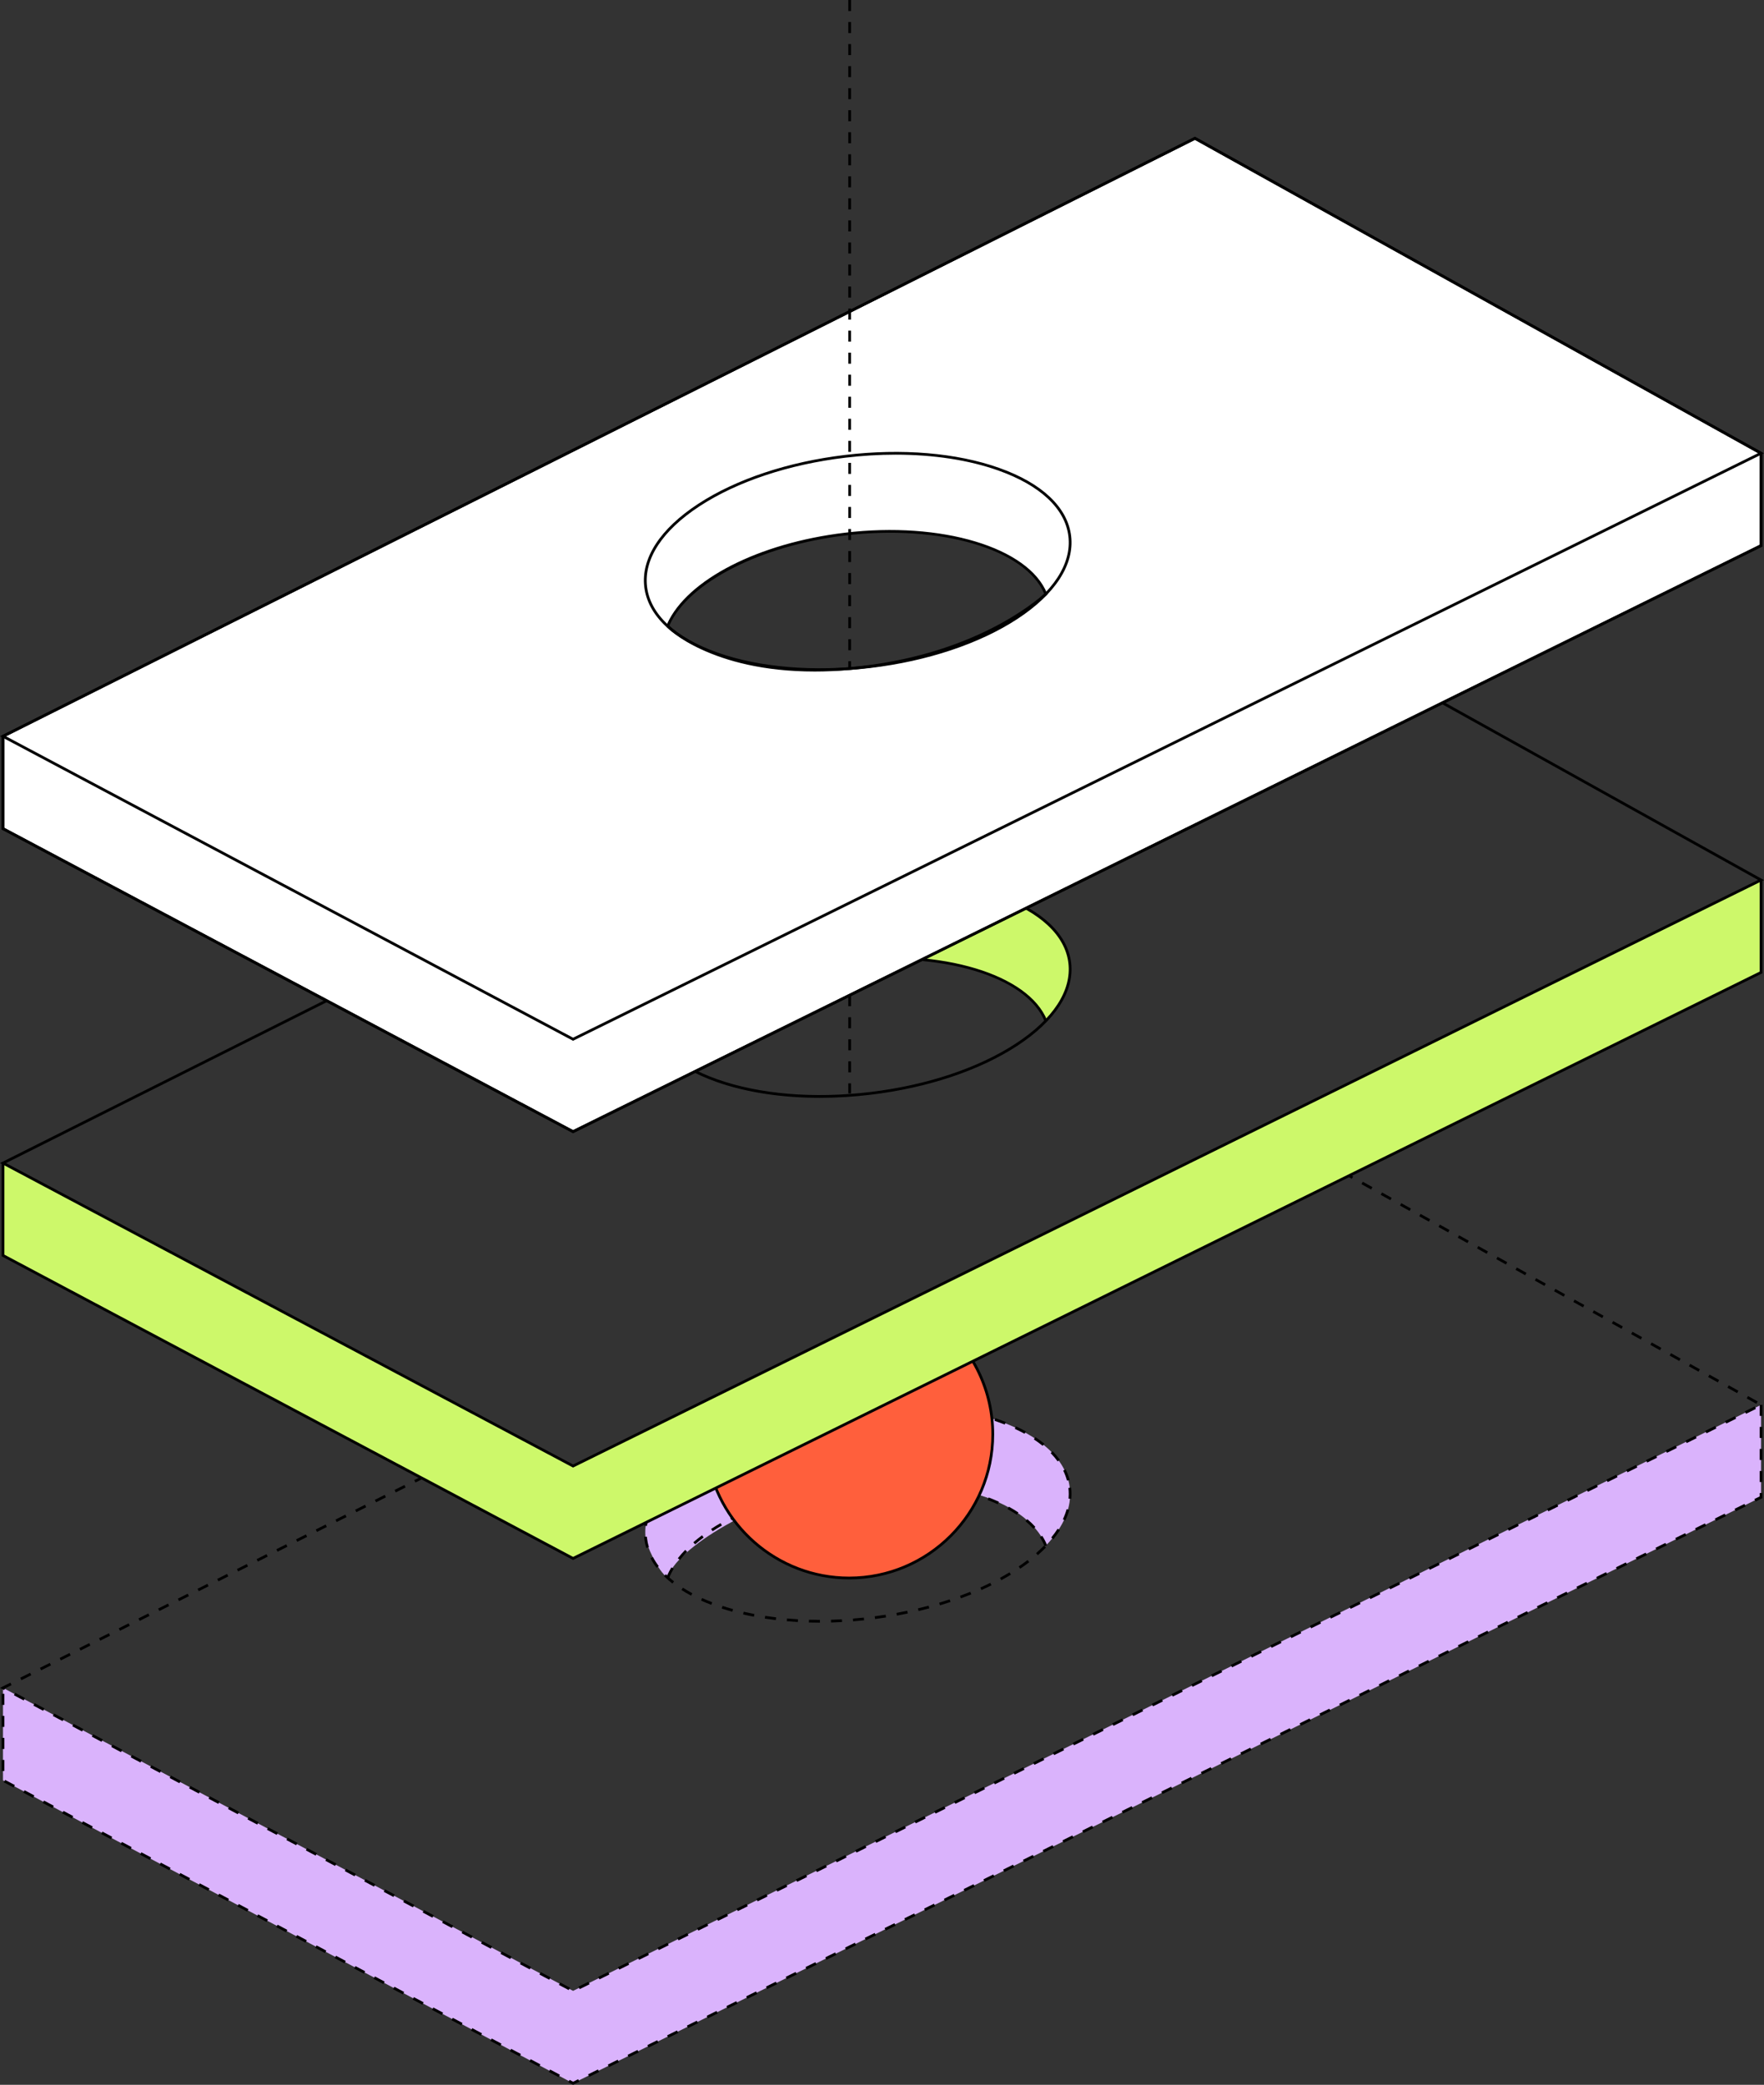 <?xml version="1.0" encoding="UTF-8"?> <svg xmlns="http://www.w3.org/2000/svg" id="Layer_2" data-name="Layer 2" viewBox="0 0 430.399 508.688"><rect x="0" y="0" width="430.399" height="508.688" fill="#333333" stroke="none"/><defs><style> .cls-1 { fill: #dab3fc; } .cls-2 { fill: #ff5f3c; } .cls-3 { fill: #fff; } .cls-4 { fill: #cdf86a; } </style></defs><g><path class="cls-1" d="M162.967,385.029c1.223-6.718,22.372-20.01,41.23-22.263,25.858-3.09,45.739,2.464,51.047,14.294,4.198-4.408,6.343-9.234,5.768-14.052-1.693-14.168-26.229-22.886-54.803-19.472-28.574,3.414-50.365,17.667-48.673,31.835.161,1.347,2.759,7.844,5.432,9.658Z"></path><polygon class="cls-1" points="429.675 342.783 429.675 365.33 139.823 508.311 .733 434.389 .733 411.842 139.823 485.764 429.675 342.783"></polygon><g><path d="M163.293,385.111l-.651-.164.144-.571c.307-.687.645-1.322,1.024-1.945l.574.349c-.365.6-.69,1.211-.966,1.817l-.124.513ZM165.903,380.618l-.526-.419c.546-.686,1.153-1.371,1.805-2.037l.481.47c-.635.649-1.228,1.318-1.759,1.985ZM254.861,377.268c-.297-.739-.676-1.471-1.128-2.178l.566-.362c.475.742.874,1.513,1.186,2.289l-.624.251ZM169.603,376.813l-.44-.508c.66-.571,1.372-1.141,2.117-1.697l.402.538c-.731.547-1.431,1.107-2.079,1.667ZM173.869,373.618l-.369-.562c.733-.48,1.508-.959,2.305-1.422l.337.582c-.786.457-1.551.929-2.273,1.402ZM252.13,373.008c-.569-.628-1.21-1.242-1.906-1.828l.433-.515c.719.605,1.382,1.241,1.97,1.891l-.498.452ZM178.485,370.93l-.31-.597c.779-.404,1.596-.805,2.426-1.192l.284.609c-.822.383-1.629.78-2.4,1.18ZM248.103,369.591c-.712-.476-1.476-.939-2.274-1.375l.323-.59c.815.446,1.597.919,2.325,1.407l-.374.558ZM183.335,368.671l-.259-.62c.816-.341,1.662-.675,2.513-.994l.235.63c-.844.315-1.681.646-2.489.983ZM243.447,367.028c-.786-.356-1.615-.7-2.465-1.022l.238-.629c.863.327,1.706.676,2.504,1.039l-.277.612ZM188.348,366.792l-.214-.637c.85-.285,1.716-.559,2.575-.816l.192.645c-.865.258-1.716.528-2.553.808ZM193.479,365.258l-.172-.65c.862-.228,1.736-.445,2.62-.651l.152.655c-.878.204-1.745.419-2.6.645ZM238.459,365.132c-.826-.261-1.69-.509-2.568-.74l.171-.65c.889.233,1.763.485,2.6.749l-.202.641ZM198.698,364.044l-.133-.659c.875-.177,1.76-.342,2.654-.495l.113.663c-.887.152-1.765.316-2.634.491ZM233.289,363.775c-.859-.184-1.742-.355-2.627-.507l.114-.663c.893.154,1.786.326,2.654.512l-.141.658ZM203.979,363.137l-.095-.666c.737-.105,1.48-.203,2.229-.292l.446-.052.077.668-.444.051c-.744.089-1.482.186-2.215.291ZM228.016,362.863c-.875-.116-1.769-.219-2.66-.305l.066-.67c.898.088,1.801.191,2.683.308l-.088.667ZM209.304,362.525l-.058-.67c.903-.079,1.8-.144,2.692-.195l.038.671c-.885.051-1.776.116-2.672.194ZM222.687,362.345c-.882-.057-1.774-.099-2.676-.127l.021-.672c.909.028,1.808.072,2.698.128l-.043.671ZM214.654,362.214l-.02-.672c.892-.026,1.788-.033,2.652-.039l.046.672c-.922.018-1.794.013-2.679.039Z"></path><path d="M200.06,395.92c-.907,0-1.807-.013-2.698-.038l.018-.672c.886.025,1.779.038,2.68.038v.672ZM202.759,395.884l-.018-.672c.886-.024,1.779-.059,2.679-.106l.035.671c-.905.049-1.804.084-2.696.108ZM194.665,395.767c-.907-.052-1.805-.117-2.692-.194l.058-.67c.881.076,1.772.141,2.673.193l-.038.671ZM208.145,395.597l-.052-.67c.885-.07,1.774-.152,2.669-.245l.07.668c-.9.095-1.796.177-2.686.246ZM189.286,395.295c-.893-.106-1.794-.23-2.676-.365l.102-.664c.875.135,1.767.256,2.654.362l-.08.667ZM213.511,395.036l-.087-.667c.891-.116,1.776-.243,2.654-.38l.104.664c-.883.138-1.774.265-2.671.382ZM183.948,394.472c-.897-.171-1.787-.358-2.644-.556l.151-.655c.849.196,1.73.381,2.619.551l-.126.66ZM218.842,394.203l-.121-.662c.886-.162,1.762-.334,2.631-.516l.138.658c-.874.184-1.757.357-2.648.52ZM178.682,393.254c-.873-.241-1.745-.502-2.59-.777l.207-.639c.836.272,1.698.53,2.561.768l-.179.649ZM224.123,393.094l-.156-.654c.877-.209,1.743-.428,2.599-.657l.173.65c-.861.23-1.734.451-2.616.661ZM229.336,391.697l-.192-.645c.865-.257,1.717-.526,2.556-.805l.211.638c-.846.281-1.704.551-2.575.811ZM173.541,391.573c-.856-.329-1.698-.68-2.5-1.043l.277-.612c.79.357,1.62.703,2.465,1.027l-.242.628ZM234.46,389.995l-.231-.632c.837-.307,1.678-.631,2.499-.964l.252.622c-.828.336-1.675.663-2.52.973ZM168.61,389.331c-.812-.435-1.599-.898-2.341-1.374l.364-.566c.727.467,1.499.92,2.295,1.348l-.318.592ZM239.466,387.963l-.274-.613c.818-.366,1.633-.748,2.422-1.138l.298.603c-.798.394-1.62.781-2.446,1.149ZM164.052,386.382c-.737-.579-1.425-1.184-2.046-1.799l.473-.478c.603.597,1.272,1.185,1.988,1.749l-.415.528ZM244.311,385.568l-.322-.59c.789-.431,1.568-.88,2.317-1.335l.349.575c-.758.459-1.546.913-2.344,1.349ZM248.932,382.758l-.378-.557c.755-.512,1.484-1.037,2.167-1.56l.408.534c-.693.53-1.433,1.063-2.197,1.583ZM160.198,382.534c-.567-.744-1.065-1.52-1.478-2.305l.595-.314c.397.753.874,1.497,1.418,2.212l-.534.407ZM253.228,379.459l-.443-.505c.681-.597,1.333-1.212,1.935-1.828l.481.47c-.615.628-1.278,1.255-1.973,1.863ZM157.678,377.69c-.224-.744-.384-1.511-.476-2.279-.017-.141-.032-.282-.043-.422l.67-.055c.011.133.025.265.041.397.088.73.24,1.458.452,2.164l-.643.194ZM257.012,375.569l-.521-.424c.572-.703,1.096-1.423,1.558-2.142l.566.364c-.476.74-1.015,1.48-1.603,2.203ZM157.867,372.321l-.668-.077c.103-.887.295-1.789.572-2.681l.642.198c-.264.853-.448,1.714-.546,2.56ZM259.939,370.98l-.609-.284c.38-.815.689-1.644.919-2.462l.647.182c-.24.853-.562,1.715-.957,2.563ZM159.393,367.322l-.603-.298c.388-.784.849-1.578,1.371-2.359l.559.374c-.506.756-.953,1.524-1.327,2.283ZM261.389,365.719l-.67-.058c.032-.367.047-.737.047-1.1,0-.502-.03-1.011-.09-1.513l.667-.08c.063.528.095,1.064.095,1.593,0,.382-.017.771-.05,1.158ZM162.313,362.922l-.515-.432c.561-.67,1.18-1.343,1.839-2l.474.477c-.645.643-1.25,1.3-1.799,1.956ZM260.334,361.267c-.221-.828-.532-1.65-.922-2.445l.604-.297c.409.834.735,1.698.968,2.568l-.65.173ZM166.07,359.16l-.437-.511c.666-.571,1.378-1.141,2.115-1.694l.403.537c-.725.546-1.425,1.106-2.081,1.668ZM258.053,356.575c-.496-.685-1.068-1.362-1.7-2.013l.482-.469c.654.674,1.248,1.377,1.763,2.088l-.545.394ZM170.33,355.95l-.373-.559c.731-.488,1.501-.974,2.288-1.444l.345.578c-.778.464-1.538.943-2.26,1.425ZM174.918,353.207l-.319-.592c.78-.419,1.59-.834,2.407-1.231l.294.605c-.809.393-1.61.802-2.382,1.218ZM254.396,352.779c-.664-.539-1.384-1.067-2.142-1.568l.372-.561c.775.514,1.513,1.054,2.194,1.608l-.424.521ZM179.729,350.864l-.271-.616c.815-.359,1.654-.71,2.491-1.045l.249.625c-.831.331-1.661.679-2.47,1.036ZM249.977,349.835c-.756-.416-1.555-.821-2.378-1.203l.284-.609c.836.388,1.65.8,2.418,1.224l-.324.588ZM184.702,348.877l-.229-.633c.837-.302,1.688-.595,2.553-.878l.209.639c-.858.28-1.703.571-2.533.871ZM245.146,347.582c-.805-.318-1.65-.624-2.51-.911l.213-.638c.872.291,1.728.602,2.545.924l-.247.625ZM189.796,347.211l-.19-.645c.855-.252,1.723-.494,2.601-.724l.171.65c-.872.229-1.732.469-2.581.719ZM240.079,345.884c-.844-.238-1.715-.464-2.589-.672l.155-.654c.884.209,1.764.437,2.617.678l-.182.647ZM194.979,345.847l-.154-.655c.869-.203,1.748-.397,2.636-.579l.135.659c-.882.181-1.756.373-2.618.575ZM200.229,344.766l-.118-.662c.879-.157,1.767-.304,2.662-.439l.101.664c-.89.135-1.771.281-2.645.437ZM234.875,344.646c-.863-.169-1.75-.326-2.636-.467l.106-.664c.893.142,1.788.301,2.659.473l-.13.659ZM205.529,343.959l-.084-.667.723-.089c.655-.079,1.308-.15,1.958-.215l.067.668c-.645.065-1.293.137-1.944.214l-.72.089ZM229.588,343.803c-.876-.11-1.765-.206-2.663-.289l.062-.67c.907.084,1.801.18,2.686.291l-.084.667ZM210.862,343.421l-.05-.671c.903-.068,1.8-.123,2.692-.167l.033.671c-.886.044-1.778.1-2.675.167ZM224.253,343.309c-.884-.055-1.776-.097-2.677-.126l.022-.672c.908.029,1.807.072,2.697.127l-.042.671ZM216.218,343.158l-.016-.672c.757-.017,1.509-.026,2.256-.026l.441.001-.003.672-.439-.001c-.742,0-1.489.009-2.241.026Z"></path><path d="M139.817,508.688l-1.156-.615.315-.594.853.453,1.237-.611.298.603-1.547.763ZM136.286,506.812l-2.375-1.262.315-.594,2.375,1.262-.315.594ZM143.775,506.736l-.298-.603,2.411-1.19.298.603-2.411,1.19ZM148.598,504.357l-.298-.603,2.411-1.19.298.603-2.411,1.19ZM131.537,504.288l-2.375-1.262.315-.594,2.375,1.262-.315.594ZM153.422,501.978l-.298-.603,2.411-1.19.297.603-2.411,1.19ZM126.789,501.764l-2.375-1.262.315-.594,2.375,1.262-.315.594ZM158.244,499.599l-.297-.603,2.412-1.19.297.603-2.413,1.19ZM122.039,499.24l-2.375-1.262.315-.594,2.375,1.262-.315.594ZM163.067,497.219l-.298-.603,2.411-1.19.298.603-2.411,1.19ZM117.29,496.716l-2.375-1.262.315-.594,2.375,1.262-.315.594ZM167.891,494.84l-.297-.603,2.411-1.19.297.603-2.411,1.19ZM112.541,494.192l-2.375-1.262.315-.594,2.375,1.262-.315.594ZM172.713,492.461l-.297-.603,2.411-1.19.297.603-2.411,1.19ZM107.792,491.668l-2.375-1.262.315-.594,2.375,1.262-.315.594ZM177.536,490.082l-.297-.603,2.412-1.19.297.603-2.412,1.19ZM103.043,489.144l-2.374-1.262.315-.594,2.374,1.262-.315.594ZM182.36,487.703l-.298-.603,2.411-1.19.298.603-2.411,1.19ZM98.294,486.62l-2.375-1.262.315-.594,2.375,1.262-.315.594ZM187.183,485.324l-.297-.603,2.411-1.19.297.603-2.411,1.19ZM93.545,484.096l-2.375-1.262.315-.594,2.375,1.262-.315.594ZM192.006,482.945l-.297-.603,2.411-1.19.297.603-2.411,1.19ZM88.796,481.572l-2.375-1.262.315-.594,2.375,1.262-.315.594ZM196.829,480.565l-.298-.603,2.412-1.19.298.603-2.412,1.19ZM84.047,479.048l-2.375-1.262.315-.594,2.375,1.262-.315.594ZM201.653,478.185l-.298-.603,2.411-1.19.298.603-2.411,1.19ZM79.298,476.525l-2.375-1.262.315-.594,2.375,1.262-.315.594ZM206.476,475.806l-.297-.603,2.411-1.19.297.603-2.411,1.19ZM74.549,474l-2.375-1.262.315-.594,2.375,1.262-.315.594ZM211.298,473.427l-.297-.603,2.411-1.19.298.603-2.412,1.19ZM69.8,471.477l-2.375-1.262.315-.594,2.375,1.262-.315.594ZM216.122,471.048l-.297-.603,2.411-1.19.297.603-2.411,1.19ZM65.051,468.952l-2.375-1.262.315-.594,2.375,1.262-.315.594ZM220.945,468.669l-.297-.603,2.413-1.19.297.603-2.412,1.19ZM60.302,466.428l-2.375-1.262.315-.594,2.375,1.262-.315.594ZM225.768,466.29l-.297-.603,2.411-1.19.297.603-2.411,1.19ZM230.592,463.911l-.298-.603,2.411-1.19.298.603-2.411,1.19ZM55.553,463.905l-2.375-1.262.315-.594,2.375,1.262-.315.594ZM235.414,461.531l-.297-.603,2.412-1.19.297.603-2.411,1.19ZM50.804,461.38l-2.374-1.262.315-.594,2.374,1.262-.315.594ZM240.237,459.152l-.297-.603,2.412-1.19.297.603-2.412,1.19ZM46.056,458.857l-2.375-1.262.315-.594,2.375,1.262-.315.594ZM245.06,456.773l-.297-.603,2.411-1.19.297.603-2.411,1.19ZM41.306,456.333l-2.375-1.262.315-.594,2.375,1.262-.315.594ZM249.884,454.394l-.298-.603,2.411-1.19.298.603-2.411,1.19ZM36.557,453.809l-2.375-1.262.315-.594,2.375,1.262-.315.594ZM254.708,452.015l-.297-.603,2.411-1.19.297.603-2.411,1.19ZM31.808,451.285l-2.375-1.262.315-.594,2.375,1.262-.315.594ZM259.53,449.636l-.297-.603,2.412-1.19.297.603-2.412,1.19ZM27.059,448.76l-2.375-1.262.315-.594,2.375,1.262-.315.594ZM264.353,447.256l-.297-.603,2.411-1.19.297.603-2.411,1.19ZM22.311,446.237l-2.375-1.262.315-.594,2.375,1.262-.315.594ZM269.177,444.877l-.298-.603,2.411-1.19.298.603-2.411,1.19ZM17.561,443.713l-2.375-1.262.315-.594,2.375,1.262-.315.594ZM274,442.498l-.297-.603,2.411-1.19.297.603-2.411,1.19ZM12.812,441.189l-2.375-1.262.315-.594,2.375,1.262-.315.594ZM278.822,440.118l-.297-.603,2.412-1.19.297.603-2.412,1.19ZM8.063,438.665l-2.375-1.262.315-.594,2.375,1.262-.315.594ZM283.646,437.739l-.298-.603,2.411-1.19.298.603-2.411,1.19ZM3.314,436.141l-2.375-1.262.315-.594,2.375,1.262-.315.594ZM288.469,435.36l-.298-.603,2.411-1.19.298.603-2.411,1.19ZM293.293,432.981l-.298-.603,2.411-1.19.297.603-2.411,1.19ZM1.069,432.112H.397v-2.689h.672v2.689ZM298.115,430.602l-.297-.603,2.412-1.19.297.603-2.413,1.19ZM302.939,428.223l-.297-.603,2.412-1.19.297.603-2.411,1.19ZM1.069,426.734H.397v-2.689h.672v2.689ZM307.762,425.843l-.297-.603,2.411-1.19.297.603-2.411,1.19ZM312.585,423.464l-.297-.603,2.411-1.19.297.603-2.411,1.19ZM1.069,421.356H.397v-2.689h.672v2.689ZM317.407,421.085l-.297-.603,2.412-1.19.297.603-2.412,1.19ZM322.231,418.706l-.298-.603,2.412-1.19.298.603-2.412,1.19ZM327.055,416.326l-.297-.603,2.411-1.19.297.603-2.411,1.19ZM1.069,415.978H.397v-2.689h.672v2.689ZM331.877,413.947l-.297-.603,2.411-1.19.297.603-2.411,1.19ZM336.7,411.568l-.297-.603,2.411-1.19.297.603-2.412,1.19ZM341.523,409.189l-.297-.603,2.413-1.19.297.603-2.412,1.19ZM346.347,406.81l-.297-.603,2.411-1.19.297.603-2.411,1.19ZM351.17,404.43l-.297-.603,2.411-1.19.298.603-2.412,1.19ZM355.994,402.051l-.298-.603,2.411-1.19.298.603-2.411,1.19ZM360.816,399.672l-.297-.603,2.413-1.19.297.603-2.412,1.19ZM365.639,397.293l-.297-.603,2.411-1.19.297.603-2.411,1.19ZM370.463,394.914l-.298-.603,2.411-1.19.298.603-2.411,1.19ZM375.286,392.535l-.297-.603,2.411-1.19.297.603-2.411,1.19ZM380.108,390.155l-.297-.603,2.412-1.19.297.603-2.412,1.19ZM384.932,387.776l-.298-.603,2.412-1.19.298.603-2.412,1.19ZM389.756,385.396l-.298-.603,2.411-1.19.298.603-2.411,1.19ZM394.579,383.017l-.297-.603,2.411-1.19.297.603-2.411,1.19ZM399.401,380.638l-.297-.603,2.412-1.19.297.603-2.412,1.19ZM404.224,378.259l-.297-.603,2.412-1.19.297.603-2.412,1.19ZM409.048,375.88l-.298-.603,2.411-1.19.298.603-2.411,1.19ZM413.872,373.501l-.297-.603,2.411-1.19.297.603-2.411,1.19ZM418.693,371.122l-.297-.603,2.412-1.19.297.603-2.412,1.19ZM423.517,368.742l-.297-.603,2.411-1.19.297.603-2.411,1.19ZM428.341,366.363l-.298-.603,1.297-.639v-.826h.672v1.243l-1.671.825ZM430.012,361.606h-.672v-2.689h.672v2.689ZM430.012,356.228h-.672v-2.689h.672v2.689ZM430.012,350.85h-.672v-2.689h.672v2.689ZM430.012,345.472h-.672v-2.689h.672v2.689Z"></path><path d="M138.745,485.572l-2.375-1.262.315-.594,2.375,1.262-.315.594ZM141.449,485.337l-.298-.603,2.411-1.19.298.603-2.411,1.19ZM133.996,483.048l-2.375-1.262.315-.594,2.375,1.262-.315.594ZM146.272,482.958l-.298-.603,2.412-1.19.297.603-2.411,1.19ZM151.095,480.579l-.297-.603,2.411-1.19.297.603-2.411,1.19ZM129.247,480.524l-2.375-1.262.315-.594,2.375,1.262-.315.594ZM155.917,478.199l-.297-.603,2.412-1.19.297.603-2.413,1.19ZM124.498,478l-2.375-1.262.315-.594,2.375,1.262-.315.594ZM160.741,475.82l-.297-.603,2.412-1.19.297.603-2.411,1.19ZM119.749,475.476l-2.375-1.262.315-.594,2.375,1.262-.315.594ZM165.565,473.441l-.297-.603,2.411-1.19.297.603-2.411,1.19ZM115,472.952l-2.374-1.262.315-.594,2.374,1.262-.315.594ZM170.387,471.062l-.297-.603,2.411-1.19.297.603-2.411,1.19ZM110.251,470.428l-2.375-1.262.315-.594,2.375,1.262-.315.594ZM175.21,468.682l-.297-.603,2.412-1.19.297.603-2.412,1.19ZM105.502,467.904l-2.375-1.262.315-.594,2.375,1.262-.315.594ZM180.033,466.303l-.297-.603,2.412-1.19.297.603-2.412,1.19ZM100.753,465.38l-2.375-1.262.315-.594,2.375,1.262-.315.594ZM184.857,463.924l-.297-.603,2.411-1.19.297.603-2.411,1.19ZM96.004,462.856l-2.375-1.262.315-.594,2.375,1.262-.315.594ZM189.68,461.545l-.297-.603,2.411-1.19.297.603-2.411,1.19ZM91.255,460.333l-2.375-1.262.315-.594,2.375,1.262-.315.594ZM194.504,459.165l-.298-.603,2.411-1.19.298.603-2.411,1.19ZM86.506,457.808l-2.374-1.262.315-.594,2.374,1.262-.315.594ZM199.326,456.786l-.297-.603,2.413-1.19.297.603-2.412,1.19ZM81.757,455.285l-2.375-1.262.315-.594,2.375,1.262-.315.594ZM204.15,454.407l-.297-.603,2.411-1.19.298.603-2.411,1.19ZM77.008,452.761l-2.375-1.262.315-.594,2.375,1.262-.315.594ZM208.973,452.028l-.298-.603,2.411-1.19.298.603-2.411,1.19ZM72.259,450.237l-2.375-1.262.315-.594,2.375,1.262-.315.594ZM213.797,449.649l-.298-.603,2.411-1.19.298.603-2.411,1.19ZM67.51,447.713l-2.375-1.262.315-.594,2.375,1.262-.315.594ZM218.619,447.27l-.297-.603,2.412-1.19.297.603-2.412,1.19ZM62.761,445.188l-2.375-1.262.315-.594,2.375,1.262-.315.594ZM223.442,444.89l-.297-.603,2.411-1.19.297.603-2.411,1.19ZM58.012,442.665l-2.375-1.262.315-.594,2.375,1.262-.315.594ZM228.266,442.511l-.298-.603,2.411-1.19.298.603-2.411,1.19ZM53.263,440.141l-2.375-1.262.315-.594,2.375,1.262-.315.594ZM233.089,440.132l-.297-.603,2.411-1.19.297.603-2.411,1.19ZM237.911,437.752l-.297-.603,2.412-1.19.297.603-2.412,1.19ZM48.514,437.617l-2.375-1.262.315-.594,2.375,1.262-.315.594ZM242.734,435.373l-.297-.603,2.412-1.19.297.603-2.412,1.19ZM43.765,435.093l-2.375-1.262.315-.594,2.375,1.262-.315.594ZM247.558,432.994l-.298-.603,2.411-1.19.298.603-2.411,1.19ZM39.016,432.569l-2.375-1.262.315-.594,2.375,1.262-.315.594ZM252.382,430.615l-.297-.603,2.411-1.19.297.603-2.411,1.19ZM34.267,430.045l-2.375-1.262.315-.594,2.375,1.262-.315.594ZM257.204,428.236l-.297-.603,2.412-1.19.297.603-2.412,1.19ZM29.518,427.521l-2.375-1.262.315-.594,2.375,1.262-.315.594ZM262.027,425.856l-.297-.603,2.411-1.19.297.603-2.412,1.19ZM24.769,424.997l-2.375-1.262.315-.594,2.375,1.262-.315.594ZM266.851,423.477l-.298-.603,2.411-1.19.298.603-2.411,1.19ZM20.02,422.473l-2.375-1.262.315-.594,2.375,1.262-.315.594ZM271.674,421.098l-.297-.603,2.411-1.19.297.603-2.411,1.19ZM15.271,419.949l-2.375-1.262.315-.594,2.375,1.262-.315.594ZM276.496,418.719l-.297-.603,2.412-1.19.297.603-2.413,1.19ZM10.522,417.425l-2.375-1.262.315-.594,2.375,1.262-.315.594ZM281.32,416.34l-.297-.603,2.411-1.19.297.603-2.411,1.19ZM5.773,414.901l-2.375-1.262.315-.594,2.375,1.262-.315.594ZM286.144,413.961l-.298-.603,2.412-1.19.297.603-2.411,1.19ZM1.024,412.377l-1.024-.544,2.531-1.27.302.601-1.587.796-.221.416ZM290.966,411.582l-.297-.603,2.411-1.19.297.603-2.411,1.19ZM5.236,409.959l-.302-.601,2.403-1.206.302.601-2.403,1.206ZM295.79,409.202l-.298-.603,2.411-1.19.298.603-2.411,1.19ZM10.044,407.547l-.302-.601,2.403-1.205.302.601-2.403,1.205ZM300.613,406.823l-.297-.603,2.412-1.19.297.603-2.411,1.19ZM14.851,405.136l-.302-.601,2.403-1.206.302.601-2.403,1.206ZM305.436,404.443l-.297-.603,2.411-1.19.297.603-2.411,1.19ZM19.658,402.725l-.302-.601,2.403-1.206.302.601-2.403,1.206ZM310.259,402.064l-.297-.603,2.411-1.19.297.603-2.411,1.19ZM24.464,400.313l-.301-.601,2.403-1.205.302.601-2.404,1.205ZM315.083,399.685l-.298-.603,2.411-1.19.298.603-2.411,1.19ZM29.272,397.901l-.302-.601,2.403-1.206.302.601-2.403,1.206ZM319.905,397.306l-.297-.603,2.412-1.19.297.603-2.412,1.19ZM34.079,395.49l-.302-.601,2.403-1.206.302.601-2.403,1.206ZM324.728,394.927l-.297-.603,2.412-1.19.297.603-2.412,1.19ZM38.886,393.078l-.301-.601,2.403-1.205.301.601-2.403,1.205ZM329.551,392.548l-.297-.603,2.411-1.19.297.603-2.411,1.19ZM43.693,390.667l-.302-.601,2.403-1.206.302.601-2.403,1.206ZM334.375,390.168l-.298-.603,2.411-1.19.298.603-2.411,1.19ZM48.5,388.255l-.301-.601,2.403-1.205.302.601-2.403,1.205ZM339.197,387.789l-.297-.603,2.413-1.19.297.603-2.412,1.19ZM53.307,385.844l-.302-.601,2.403-1.206.302.601-2.403,1.206ZM344.021,385.41l-.297-.603,2.412-1.19.297.603-2.412,1.19ZM58.114,383.432l-.302-.601,2.403-1.206.302.601-2.403,1.206ZM348.844,383.031l-.298-.603,2.411-1.19.298.603-2.411,1.19ZM62.921,381.02l-.302-.601,2.403-1.205.302.601-2.403,1.205ZM353.668,380.652l-.298-.603,2.411-1.19.298.603-2.411,1.19ZM67.728,378.609l-.302-.601,2.403-1.206.302.601-2.403,1.206ZM358.49,378.273l-.297-.603,2.412-1.19.297.603-2.412,1.19ZM72.535,376.198l-.302-.601,2.403-1.206.302.601-2.403,1.206ZM363.313,375.893l-.297-.603,2.412-1.19.297.603-2.413,1.19ZM77.342,373.786l-.301-.601,2.403-1.205.301.601-2.403,1.205ZM368.137,373.514l-.298-.603,2.411-1.19.298.603-2.411,1.19ZM82.149,371.374l-.302-.601,2.403-1.206.302.601-2.403,1.206ZM372.96,371.135l-.297-.603,2.411-1.19.297.603-2.411,1.19ZM86.957,368.963l-.302-.601,2.403-1.206.302.601-2.403,1.206ZM377.783,368.755l-.297-.603,2.411-1.19.297.603-2.411,1.19ZM91.764,366.551l-.302-.601,2.403-1.206.302.601-2.403,1.206ZM382.606,366.376l-.297-.603,2.412-1.19.297.603-2.412,1.19ZM96.57,364.14l-.302-.601,2.403-1.206.302.601-2.403,1.206ZM387.43,363.997l-.298-.603,2.411-1.19.298.603-2.411,1.19ZM101.377,361.728l-.301-.601,2.403-1.205.302.601-2.403,1.205ZM392.253,361.618l-.297-.603,2.411-1.19.297.603-2.411,1.19ZM397.076,359.239l-.297-.603,2.411-1.19.297.603-2.411,1.19ZM401.898,356.86l-.297-.603,2.411-1.19.297.603-2.412,1.19ZM406.722,354.481l-.298-.603,2.411-1.19.298.603-2.411,1.19ZM411.546,352.101l-.297-.603,2.411-1.19.297.603-2.411,1.19ZM416.368,349.722l-.297-.603,2.411-1.19.298.603-2.412,1.19ZM421.192,347.343l-.297-.603,2.411-1.19.297.603-2.411,1.19ZM426.014,344.963l-.297-.603,2.413-1.19.297.603-2.412,1.19ZM428.525,342.527l-2.35-1.307.327-.587,2.35,1.307-.327.587ZM423.825,339.912l-2.35-1.307.327-.587,2.35,1.307-.327.587ZM419.125,337.298l-2.35-1.308.327-.587,2.35,1.308-.327.587ZM414.425,334.683l-2.35-1.307.327-.587,2.35,1.307-.327.587ZM409.726,332.068l-2.35-1.307.327-.587,2.35,1.307-.327.587ZM405.026,329.454l-2.35-1.308.327-.587,2.35,1.308-.327.587ZM400.326,326.839l-2.35-1.307.327-.587,2.35,1.307-.327.587ZM395.627,324.224l-2.35-1.307.327-.587,2.35,1.307-.327.587ZM390.927,321.61l-2.35-1.308.327-.587,2.35,1.308-.327.587ZM386.227,318.995l-2.35-1.307.327-.587,2.35,1.307-.327.587ZM381.527,316.381l-2.35-1.308.327-.587,2.35,1.308-.327.587ZM376.828,313.766l-2.35-1.307.327-.587,2.35,1.307-.327.587ZM372.128,311.151l-2.35-1.307.327-.587,2.35,1.307-.327.587ZM367.428,308.537l-2.35-1.308.327-.587,2.35,1.308-.327.587ZM362.728,305.923l-2.35-1.307.327-.587,2.35,1.307-.327.587ZM358.029,303.308l-2.35-1.307.327-.587,2.35,1.307-.327.587ZM353.329,300.693l-2.35-1.308.327-.587,2.35,1.308-.327.587ZM348.629,298.079l-2.35-1.307.327-.587,2.35,1.307-.327.587ZM343.93,295.464l-2.35-1.307.327-.587,2.35,1.307-.327.587ZM339.23,292.85l-2.35-1.308.327-.587,2.35,1.308-.327.587ZM334.53,290.235l-2.35-1.307.327-.587,2.35,1.307-.327.587ZM329.83,287.62l-2.35-1.307.327-.587,2.35,1.307-.327.587Z"></path></g></g><g><path class="cls-2" d="M229.179,322.695c7.958,6.425,13.048,16.261,13.048,27.285,0,19.357-15.692,35.05-35.05,35.05-17.868,0-32.613-13.37-34.776-30.651l56.778-31.683Z"></path><path d="M207.178,385.366c-17.807,0-32.901-13.304-35.11-30.945l-.028-.225.198-.11,56.977-31.794.177.143c8.371,6.759,13.172,16.799,13.172,27.546,0,19.512-15.873,35.386-35.385,35.386ZM172.763,354.561c2.266,17.194,17.021,30.133,34.414,30.133,19.141,0,34.713-15.573,34.713-34.714,0-10.467-4.642-20.251-12.747-26.88l-56.381,31.462Z"></path></g><g><path class="cls-4" d="M162.967,256.969c1.223-6.718,22.372-20.01,41.23-22.263,25.858-3.09,45.739,2.464,51.047,14.294,4.198-4.408,6.343-9.234,5.768-14.052-1.693-14.168-26.229-22.886-54.803-19.472-28.574,3.414-50.365,17.667-48.673,31.835.161,1.347,2.759,7.844,5.432,9.658Z"></path><polygon class="cls-4" points="429.675 214.723 429.675 237.27 139.823 380.251 .733 306.329 .733 283.782 139.823 357.704 429.675 214.723"></polygon><g><path d="M163.293,257.051l-.651-.164.144-.57c4.915-10.791,22.32-19.688,43.329-22.198,23.612-2.82,44.837,3.558,49.37,14.838l-.624.251c-4.423-11.008-25.347-17.204-48.666-14.421-20.46,2.445-38.051,11.39-42.778,21.753l-.124.513Z"></path><path d="M200.038,267.865c-9.32,0-18.029-1.325-25.294-3.907-10.478-3.723-16.707-9.62-17.542-16.606-.835-6.986,3.83-14.185,13.136-20.271,9.236-6.041,21.96-10.28,35.83-11.937,13.869-1.657,27.235-.535,37.635,3.16,10.478,3.723,16.707,9.62,17.542,16.606h0c.835,6.986-3.83,14.185-13.136,20.271-9.236,6.041-21.96,10.28-35.83,11.937-4.181.5-8.319.746-12.341.747ZM218.512,215.068c-3.997,0-8.107.245-12.264.742-13.769,1.645-26.391,5.847-35.542,11.833-9.081,5.939-13.639,12.91-12.836,19.629.803,6.719,6.875,12.42,17.1,16.053,10.303,3.662,23.562,4.771,37.329,3.126,13.769-1.645,26.391-5.847,35.542-11.833,9.081-5.939,13.639-12.91,12.836-19.629h0c-.803-6.719-6.875-12.42-17.1-16.053-7.192-2.556-15.825-3.868-25.065-3.868Z"></path><polygon points="139.817 380.628 139.665 380.548 .397 306.531 .397 283.782 1.069 283.782 1.069 306.127 139.829 379.873 429.339 237.061 429.339 214.724 430.012 214.724 430.012 237.479 429.824 237.572 139.817 380.628"></polygon><path d="M139.817,358.082l-.152-.081L0,283.774l.582-.292,290.984-145.978.156.087,138.678,77.151-.575.284-290.007,143.057ZM1.465,283.791l138.363,73.537,289.123-142.621-137.402-76.442L1.465,283.791Z"></path></g></g><g><g><path class="cls-3" d="M291.558,33.748L.733,179.647v22.547l139.09,73.922,289.852-142.981v-22.547l-138.118-76.84ZM207.592,163.107c-32.098,2.873-44.625-10.273-44.625-10.273l.144-.57c4.691-10.284,21.806-19.409,43.043-21.947,23.837-2.848,44.583,3.594,49.019,14.63,0,0-15.483,15.287-47.581,18.16Z"></path><path d="M139.817,276.493l-.152-.081L.397,202.396v-22.956l.185-.093L291.565,33.368l.156.087,138.29,76.936v22.953l-.188.093-290.007,143.057ZM1.069,201.991l138.76,73.747,289.511-142.812v-22.14l-137.79-76.658L1.069,179.854v22.137ZM198.77,163.849c-25.446,0-35.932-10.664-36.047-10.783l-.128-.134.19-.75c4.915-10.791,22.32-19.688,43.329-22.198,23.615-2.824,44.836,3.558,49.37,14.838l.083.207-.159.157c-.156.154-15.937,15.405-47.787,18.256-3.132.28-6.08.407-8.852.407ZM163.339,152.727c1.404,1.332,14.368,12.715,44.223,10.044l.03.335-.03-.335c29.873-2.674,45.471-16.306,47.212-17.911-4.605-10.876-25.412-16.974-48.579-14.21-20.46,2.445-38.051,11.39-42.778,21.753l-.078.324Z"></path></g><path d="M200.038,163.729c-9.32,0-18.029-1.325-25.294-3.907-10.478-3.723-16.707-9.62-17.542-16.606-.835-6.986,3.83-14.185,13.136-20.271,9.236-6.041,21.96-10.28,35.83-11.937,13.869-1.657,27.235-.535,37.635,3.16,10.478,3.723,16.707,9.62,17.542,16.606h0c.835,6.986-3.83,14.185-13.136,20.271-9.236,6.041-21.96,10.28-35.83,11.937-4.181.5-8.319.746-12.341.747ZM218.512,110.933c-3.997,0-8.107.245-12.264.742-13.769,1.645-26.391,5.847-35.542,11.833-9.081,5.939-13.639,12.91-12.836,19.629.803,6.719,6.875,12.42,17.1,16.053,10.303,3.662,23.562,4.77,37.329,3.126,13.769-1.645,26.391-5.847,35.542-11.833,9.081-5.939,13.639-12.91,12.836-19.629h0c-.803-6.719-6.875-12.42-17.1-16.053-7.192-2.556-15.825-3.868-25.065-3.868Z"></path><polygon points="139.817 276.493 139.665 276.412 .397 202.396 .397 179.647 1.069 179.647 1.069 201.991 139.829 275.738 429.339 132.926 429.339 110.588 430.012 110.588 430.012 133.344 429.824 133.436 139.817 276.493"></polygon><path d="M139.817,253.947l-.152-.081L0,179.638l.582-.292L291.565,33.368l.156.087,138.678,77.151-.575.284L139.817,253.947ZM1.465,179.655l138.363,73.537L428.952,110.57l-137.402-76.442L1.465,179.655Z"></path></g><path d="M207.65,266.784h-.672v-2.449h.672v2.449ZM207.65,261.646h-.672v-2.689h.672v2.689ZM207.65,256.268h-.672v-2.689h.672v2.689ZM207.65,250.89h-.672v-2.689h.672v2.689ZM207.65,245.512h-.672v-2.689h.672v2.689Z"></path><path d="M207.65,163.389h-.672v-2.048h.672v2.048ZM207.65,158.652h-.672v-2.689h.672v2.689ZM207.65,153.274h-.672v-2.689h.672v2.689ZM207.65,147.896h-.672v-2.689h.672v2.689ZM207.65,142.518h-.672v-2.689h.672v2.689ZM207.65,137.14h-.672v-2.689h.672v2.689ZM207.65,131.762h-.672v-2.689h.672v2.689ZM207.65,126.384h-.672v-2.689h.672v2.689ZM207.65,121.006h-.672v-2.689h.672v2.689ZM207.65,115.628h-.672v-2.689h.672v2.689ZM207.65,110.25h-.672v-2.689h.672v2.689ZM207.65,104.872h-.672v-2.689h.672v2.689ZM207.65,99.494h-.672v-2.689h.672v2.689ZM207.65,94.116h-.672v-2.689h.672v2.689ZM207.65,88.738h-.672v-2.689h.672v2.689ZM207.65,83.36h-.672v-2.689h.672v2.689ZM207.65,77.982h-.672v-2.689h.672v2.689ZM207.65,72.604h-.672v-2.689h.672v2.689ZM207.65,67.226h-.672v-2.689h.672v2.689ZM207.65,61.848h-.672v-2.689h.672v2.689ZM207.65,56.469h-.672v-2.689h.672v2.689ZM207.65,51.092h-.672v-2.689h.672v2.689ZM207.65,45.713h-.672v-2.689h.672v2.689ZM207.65,40.335h-.672v-2.689h.672v2.689ZM207.65,34.957h-.672v-2.689h.672v2.689ZM207.65,29.579h-.672v-2.689h.672v2.689ZM207.65,24.201h-.672v-2.689h.672v2.689ZM207.65,18.823h-.672v-2.689h.672v2.689ZM207.65,13.445h-.672v-2.689h.672v2.689ZM207.65,8.067h-.672v-2.689h.672v2.689ZM207.65,2.689h-.672V0h.672v2.689Z"></path></svg> 